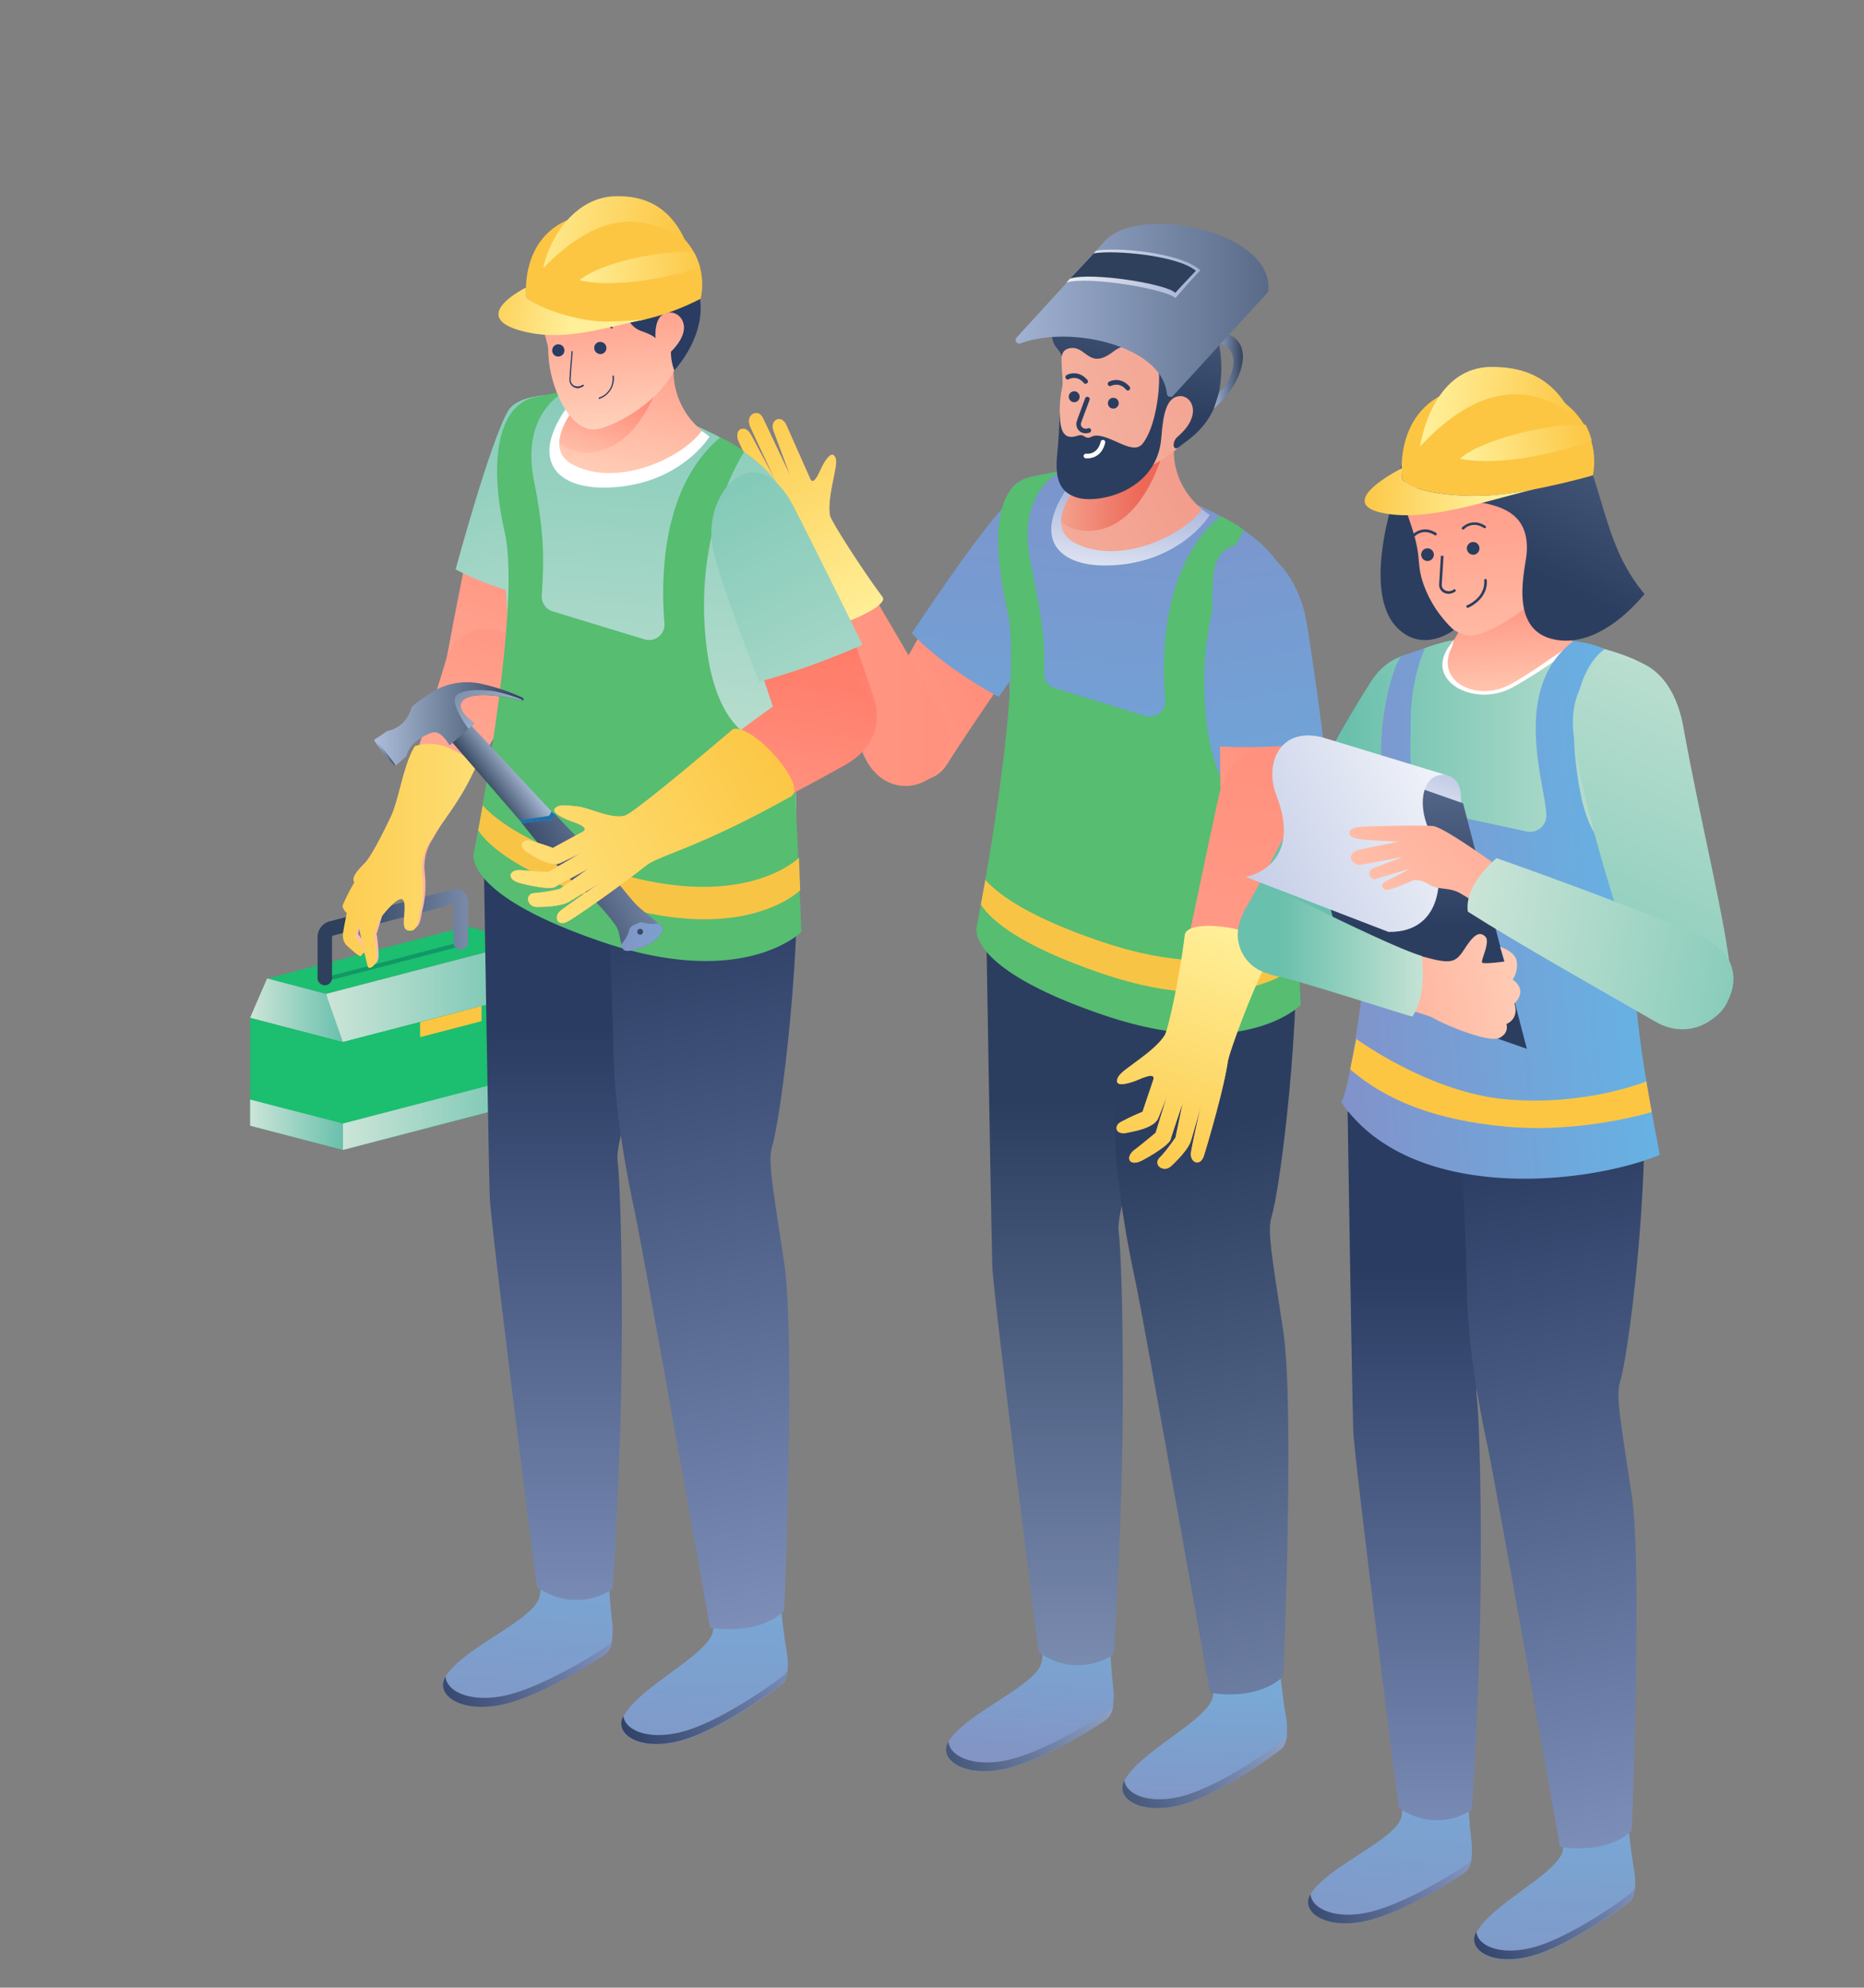 <svg id="Слой_1" data-name="Слой 1" xmlns="http://www.w3.org/2000/svg" xmlns:xlink="http://www.w3.org/1999/xlink" viewBox="0 0 1042 1111"><rect x="0" y="0" width="1042" height="1111" fill="#808080" stroke="none"/><defs><style>.cls-1{fill:url(#Безымянный_градиент_24);}.cls-2{fill:url(#Безымянный_градиент_98);}.cls-3{fill:url(#Безымянный_градиент_98-2);}.cls-4{fill:url(#Безымянный_градиент_24-2);}.cls-5{fill:url(#Безымянный_градиент_98-3);}.cls-6{fill:url(#Безымянный_градиент_98-4);}.cls-7{fill:url(#Безымянный_градиент_16);}.cls-8{fill:url(#Безымянный_градиент_65);}.cls-9{fill:url(#Безымянный_градиент_65-2);}.cls-10{fill:url(#Безымянный_градиент_99);}.cls-11{fill:url(#Безымянный_градиент_136);}.cls-12{fill:url(#Безымянный_градиент_8);}.cls-13{fill:#56bd71;}.cls-14{fill:#f8c446;}.cls-15{fill:url(#Безымянный_градиент_16-2);}.cls-16{fill:url(#Безымянный_градиент_65-3);}.cls-17{fill:url(#Безымянный_градиент_16-3);}.cls-18{fill:url(#Безымянный_градиент_3);}.cls-19{fill:url(#Безымянный_градиент_16-4);}.cls-20{fill:url(#Безымянный_градиент_3-2);}.cls-21{fill:url(#Безымянный_градиент_136-2);}.cls-22{fill:url(#Безымянный_градиент_107);}.cls-23{fill:#2c3e5f;}.cls-24{fill:#fff;}.cls-25{fill:url(#Безымянный_градиент_2);}.cls-26{fill:url(#Безымянный_градиент_10);}.cls-27{fill:url(#Безымянный_градиент_72);}.cls-28{fill:#2e405c;}.cls-29{fill:url(#Безымянный_градиент_86);}.cls-30{fill:#1cbe70;}.cls-31{fill:url(#Безымянный_градиент_17);}.cls-32{fill:url(#Безымянный_градиент_17-2);}.cls-33{fill:url(#Безымянный_градиент_17-3);}.cls-34{fill:url(#Безымянный_градиент_17-4);}.cls-35{fill:#005f55;opacity:0.4;isolation:isolate;}.cls-36{fill:#fcc643;}.cls-37{fill:url(#Безымянный_градиент_10-2);}.cls-38{fill:url(#Безымянный_градиент_16-5);}.cls-39{fill:url(#Безымянный_градиент_17-5);}.cls-40{fill:url(#Безымянный_градиент_16-6);}.cls-41{fill:url(#Безымянный_градиент_3-3);}.cls-42{fill:url(#Безымянный_градиент_24-3);}.cls-43{fill:url(#Безымянный_градиент_6);}.cls-44{fill:url(#Безымянный_градиент_6-2);}.cls-45{fill:url(#Безымянный_градиент_24-4);}.cls-46{fill:url(#Безымянный_градиент_6-3);}.cls-47{fill:url(#Безымянный_градиент_6-4);}.cls-48{fill:url(#Безымянный_градиент_17-6);}.cls-49{fill:url(#Безымянный_градиент_108);}.cls-50{fill:url(#Безымянный_градиент_16-7);}.cls-51{fill:url(#Безымянный_градиент_16-8);}.cls-52{fill:url(#Безымянный_градиент_16-9);}.cls-53{fill:url(#Безымянный_градиент_6-5);}.cls-54{fill:#2a3c62;}.cls-55{fill:url(#Безымянный_градиент_16-10);}.cls-56{fill:url(#Безымянный_градиент_17-7);}.cls-57{fill:url(#Безымянный_градиент_3-4);}.cls-58{fill:url(#Безымянный_градиент_3-5);}.cls-59{fill:url(#Безымянный_градиент_3-6);}.cls-60{fill:url(#Безымянный_градиент_9);}.cls-61{fill:url(#Безымянный_градиент_9-2);}.cls-62{fill:url(#Безымянный_градиент_123);}.cls-63{fill:url(#Безымянный_градиент_24-5);}.cls-64{fill:#236ead;}.cls-65{fill:url(#Безымянный_градиент_123-2);}.cls-66{fill:url(#Безымянный_градиент_9-3);}.cls-67{fill:url(#Безымянный_градиент_123-3);}.cls-68{fill:url(#Безымянный_градиент_123-4);}.cls-69{fill:url(#Безымянный_градиент_16-11);}.cls-70{fill:url(#Безымянный_градиент_3-7);}.cls-71{fill:url(#Безымянный_градиент_24-6);}.cls-72{fill:url(#Безымянный_градиент_6-6);}.cls-73{fill:url(#Безымянный_градиент_6-7);}.cls-74{fill:url(#Безымянный_градиент_24-7);}.cls-75{fill:url(#Безымянный_градиент_6-8);}.cls-76{fill:url(#Безымянный_градиент_6-9);}.cls-77{fill:url(#Безымянный_градиент_123-5);}.cls-78{fill:url(#Безымянный_градиент_18);}.cls-79{fill:url(#Безымянный_градиент_17-8);}.cls-80{fill:url(#Безымянный_градиент_17-9);}.cls-81{fill:url(#Безымянный_градиент_16-12);}.cls-82{fill:url(#Безымянный_градиент_16-13);}.cls-83{fill:url(#Безымянный_градиент_107-2);}.cls-84{fill:url(#Безымянный_градиент_3-8);}.cls-85{fill:url(#Безымянный_градиент_3-9);}.cls-86{fill:url(#Безымянный_градиент_3-10);}.cls-87{fill:url(#Безымянный_градиент_13);}.cls-88{fill:url(#Безымянный_градиент_99-2);}.cls-89{fill:url(#Безымянный_градиент_98-5);}.cls-90{fill:url(#Безымянный_градиент_99-3);}.cls-91{fill:url(#Безымянный_градиент_16-14);}.cls-92{fill:url(#Безымянный_градиент_17-10);}.cls-93{fill:url(#Безымянный_градиент_17-11);}.cls-94{fill:url(#Безымянный_градиент_16-15);}.cls-95{fill:url(#Безымянный_градиент_17-12);}</style><linearGradient id="Безымянный_градиент_24" x1="359.35" y1="291.05" x2="368.66" y2="399.37" gradientTransform="matrix(1, 0, 0, -1, 215, 1270.5)" gradientUnits="userSpaceOnUse"><stop offset="0" stop-color="#8295c5"/><stop offset="1" stop-color="#74b2de"/></linearGradient><linearGradient id="Безымянный_градиент_98" x1="429.93" y1="329.01" x2="286.04" y2="270.59" gradientTransform="matrix(1, 0, 0, -1, 215, 1270.5)" gradientUnits="userSpaceOnUse"><stop offset="0" stop-color="#a3b4da"/><stop offset="1" stop-color="#2c3e5f"/></linearGradient><linearGradient id="Безымянный_градиент_98-2" x1="383.81" y1="171.13" x2="383.81" y2="655.36" xlink:href="#Безымянный_градиент_98"/><linearGradient id="Безымянный_градиент_24-2" x1="457.55" y1="252.65" x2="460.36" y2="361.67" xlink:href="#Безымянный_градиент_24"/><linearGradient id="Безымянный_градиент_98-3" x1="526.35" y1="314.08" x2="385.8" y2="246.96" xlink:href="#Безымянный_градиент_98"/><linearGradient id="Безымянный_градиент_98-4" x1="592.43" y1="67.31" x2="463.66" y2="640.93" xlink:href="#Безымянный_градиент_98"/><linearGradient id="Безымянный_градиент_16" x1="1.49" y1="753.58" x2="504.2" y2="965.67" gradientTransform="matrix(1, 0, 0, -1, 215, 1270.5)" gradientUnits="userSpaceOnUse"><stop offset="0" stop-color="#ffd2bb"/><stop offset="1" stop-color="#ff6b5a"/></linearGradient><linearGradient id="Безымянный_градиент_65" x1="352" y1="1058.81" x2="327.61" y2="710.49" gradientTransform="matrix(1, 0, 0, -1, 215, 1270.5)" gradientUnits="userSpaceOnUse"><stop offset="0" stop-color="#8090c8"/><stop offset="1" stop-color="#66b0e2"/></linearGradient><linearGradient id="Безымянный_градиент_65-2" x1="442.43" y1="1061.61" x2="415.28" y2="673.85" xlink:href="#Безымянный_градиент_65"/><linearGradient id="Безымянный_градиент_99" x1="409.26" y1="924.79" x2="419.36" y2="996.44" gradientTransform="matrix(1, 0, 0, -1, 215, 1270.5)" gradientUnits="userSpaceOnUse"><stop offset="0" stop-color="#fff"/><stop offset="1" stop-color="#a6b4db"/></linearGradient><linearGradient id="Безымянный_градиент_136" x1="186.08" y1="877.82" x2="633.35" y2="1114.53" gradientTransform="matrix(1, 0, 0, -1, 215, 1270.5)" gradientUnits="userSpaceOnUse"><stop offset="0" stop-color="#f8d2be"/><stop offset="1" stop-color="#ef7566"/></linearGradient><linearGradient id="Безымянный_градиент_8" x1="340.76" y1="995.19" x2="422.64" y2="995.19" gradientTransform="matrix(1, 0, 0, -1, 215, 1270.5)" gradientUnits="userSpaceOnUse"><stop offset="0" stop-color="#f8d0b9"/><stop offset="1" stop-color="#ee6858"/></linearGradient><linearGradient id="Безымянный_градиент_16-2" x1="233.87" y1="746.85" x2="634.62" y2="903.68" gradientTransform="matrix(0.97, -0.23, -0.23, -0.97, 434.39, 1357.69)" xlink:href="#Безымянный_градиент_16"/><linearGradient id="Безымянный_градиент_65-3" x1="496.89" y1="1051.9" x2="472.5" y2="703.59" gradientTransform="matrix(0.97, -0.23, -0.23, -0.97, 434.39, 1357.69)" xlink:href="#Безымянный_градиент_65"/><linearGradient id="Безымянный_градиент_16-3" x1="-294.14" y1="573.41" x2="576.09" y2="1325.73" gradientTransform="matrix(0.76, 0.65, 0.65, -0.76, -343.64, 960.31)" xlink:href="#Безымянный_градиент_16"/><linearGradient id="Безымянный_градиент_3" x1="91.92" y1="1055.08" x2="226.88" y2="1000.45" gradientTransform="matrix(0.76, 0.65, 0.65, -0.76, -343.64, 960.31)" gradientUnits="userSpaceOnUse"><stop offset="0" stop-color="#fcc643"/><stop offset="1" stop-color="#ffef98"/></linearGradient><linearGradient id="Безымянный_градиент_16-4" x1="-180.07" y1="252.78" x2="844.29" y2="1055.47" gradientTransform="matrix(0.7, -0.71, -0.71, -0.7, 904.53, 1282.39)" xlink:href="#Безымянный_градиент_16"/><linearGradient id="Безымянный_градиент_3-2" x1="249.06" y1="626.83" x2="390.43" y2="692.17" gradientTransform="matrix(0.7, -0.71, -0.71, -0.7, 904.53, 1282.39)" xlink:href="#Безымянный_градиент_3"/><linearGradient id="Безымянный_градиент_136-2" x1="195.56" y1="971.56" x2="709.55" y2="1170.5" xlink:href="#Безымянный_градиент_136"/><linearGradient id="Безымянный_градиент_107" x1="474.34" y1="1292.68" x2="413.27" y2="1045.82" gradientTransform="matrix(1, 0, 0, -1, 215, 1270.5)" gradientUnits="userSpaceOnUse"><stop offset="0" stop-color="#a7b8de"/><stop offset="1" stop-color="#2c3e5f"/></linearGradient><linearGradient id="Безымянный_градиент_2" x1="463.48" y1="1063.07" x2="479.79" y2="1063.07" gradientTransform="matrix(1, 0, 0, -1, 215, 1270.5)" gradientUnits="userSpaceOnUse"><stop offset="0" stop-color="#9eafd3"/><stop offset="1" stop-color="#34425c"/></linearGradient><linearGradient id="Безымянный_градиент_10" x1="329.68" y1="1097.01" x2="578.7" y2="1097.01" gradientTransform="matrix(1, 0, 0, -1, 215, 1270.5)" gradientUnits="userSpaceOnUse"><stop offset="0" stop-color="#acbdde"/><stop offset="1" stop-color="#2e405c"/></linearGradient><linearGradient id="Безымянный_градиент_72" x1="381.13" y1="1117.43" x2="456.04" y2="1117.43" gradientTransform="matrix(1, 0, 0, -1, 215, 1270.5)" gradientUnits="userSpaceOnUse"><stop offset="0" stop-color="#ecedf2"/><stop offset="1" stop-color="#a1afd3"/></linearGradient><linearGradient id="Безымянный_градиент_86" x1="180.35" y1="709.46" x2="-2930.37" y2="709.46" gradientTransform="matrix(1, 0, 0, -1, 215, 1270.5)" gradientUnits="userSpaceOnUse"><stop offset="0" stop-color="#fff"/><stop offset="1"/></linearGradient><linearGradient id="Безымянный_градиент_17" x1="88.47" y1="649.68" x2="-23.29" y2="649.68" gradientTransform="matrix(1, 0, 0, -1, 215, 1270.5)" gradientUnits="userSpaceOnUse"><stop offset="0" stop-color="#69c0ac"/><stop offset="1" stop-color="#cce5d8"/></linearGradient><linearGradient id="Безымянный_градиент_17-2" x1="-23.29" y1="641.83" x2="-75.17" y2="641.83" xlink:href="#Безымянный_градиент_17"/><linearGradient id="Безымянный_градиент_17-3" x1="88.45" y1="716.12" x2="-32.75" y2="716.12" xlink:href="#Безымянный_градиент_17"/><linearGradient id="Безымянный_градиент_17-4" x1="-23.29" y1="705.89" x2="-75.17" y2="705.89" xlink:href="#Безымянный_градиент_17"/><linearGradient id="Безымянный_градиент_10-2" x1="90.5" y1="746.77" x2="-18.18" y2="746.77" xlink:href="#Безымянный_градиент_10"/><linearGradient id="Безымянный_градиент_16-5" x1="-23.21" y1="678.49" x2="145.51" y2="1157.57" xlink:href="#Безымянный_градиент_16"/><linearGradient id="Безымянный_градиент_17-5" x1="38.34" y1="1153.84" x2="124.12" y2="811.59" xlink:href="#Безымянный_градиент_17"/><linearGradient id="Безымянный_градиент_16-6" x1="-34.83" y1="647.31" x2="133.87" y2="1126.39" xlink:href="#Безымянный_градиент_16"/><linearGradient id="Безымянный_градиент_3-3" x1="-56.5" y1="792.17" x2="133.89" y2="792.17" gradientTransform="matrix(1, 0, 0, -1, 215, 1270.5)" xlink:href="#Безымянный_градиент_3"/><linearGradient id="Безымянный_градиент_24-3" x1="75.81" y1="293.7" x2="90.23" y2="461.34" xlink:href="#Безымянный_градиент_24"/><linearGradient id="Безымянный_градиент_6" x1="165.66" y1="371.89" x2="20.17" y2="312.86" gradientTransform="matrix(1, 0, 0, -1, 215, 1270.5)" gradientUnits="userSpaceOnUse"><stop offset="0" stop-color="#a2b3df"/><stop offset="1" stop-color="#2a3c62"/></linearGradient><linearGradient id="Безымянный_градиент_6-2" x1="103.42" y1="205.94" x2="103.42" y2="695.6" xlink:href="#Безымянный_градиент_6"/><linearGradient id="Безымянный_градиент_24-4" x1="177.57" y1="272.33" x2="181.64" y2="431.23" xlink:href="#Безымянный_градиент_24"/><linearGradient id="Безымянный_градиент_6-3" x1="271.22" y1="361.85" x2="129.12" y2="294.02" xlink:href="#Безымянный_градиент_6"/><linearGradient id="Безымянный_градиент_6-4" x1="294.16" y1="191.02" x2="163.92" y2="771.05" xlink:href="#Безымянный_градиент_6"/><linearGradient id="Безымянный_градиент_17-6" x1="167.21" y1="1171.26" x2="139.76" y2="779.14" xlink:href="#Безымянный_градиент_17"/><linearGradient id="Безымянный_градиент_108" x1="137.97" y1="1030.86" x2="148.18" y2="1103.31" gradientTransform="matrix(1, 0, 0, -1, 215, 1270.5)" gradientUnits="userSpaceOnUse"><stop offset="0" stop-color="#fff"/><stop offset="1" stop-color="#a6b2e0"/></linearGradient><linearGradient id="Безымянный_градиент_16-7" x1="129.98" y1="995.07" x2="167.04" y2="1153.11" xlink:href="#Безымянный_градиент_16"/><linearGradient id="Безымянный_градиент_16-8" x1="111.64" y1="999.31" x2="137.24" y2="1075.91" xlink:href="#Безымянный_градиент_16"/><linearGradient id="Безымянный_градиент_16-9" x1="133.53" y1="1030.56" x2="122.97" y2="1171.56" xlink:href="#Безымянный_градиент_16"/><linearGradient id="Безымянный_градиент_6-5" x1="100.04" y1="1359.43" x2="127.35" y2="1129.7" xlink:href="#Безымянный_градиент_6"/><linearGradient id="Безымянный_градиент_16-10" x1="268.06" y1="565.73" x2="233.43" y2="970.72" xlink:href="#Безымянный_градиент_16"/><linearGradient id="Безымянный_градиент_17-7" x1="146.8" y1="1079.11" x2="304.68" y2="771.37" xlink:href="#Безымянный_градиент_17"/><linearGradient id="Безымянный_градиент_3-4" x1="166.01" y1="1133.52" x2="76.06" y2="1145.41" gradientTransform="matrix(1, 0, 0, -1, 215, 1270.5)" xlink:href="#Безымянный_градиент_3"/><linearGradient id="Безымянный_градиент_3-5" x1="180.81" y1="1124.83" x2="106.1" y2="1116.24" gradientTransform="matrix(1, 0, 0, -1, 215, 1270.5)" xlink:href="#Безымянный_градиент_3"/><linearGradient id="Безымянный_градиент_3-6" x1="44.85" y1="1100.76" x2="104.75" y2="1094.38" gradientTransform="matrix(1, 0, 0, -1, 215, 1270.5)" xlink:href="#Безымянный_градиент_3"/><linearGradient id="Безымянный_градиент_9" x1="73.95" y1="842.79" x2="56.31" y2="829.56" gradientTransform="matrix(1, 0, 0, -1, 215, 1270.5)" gradientUnits="userSpaceOnUse"><stop offset="0" stop-color="#adbeda"/><stop offset="1" stop-color="#30415a"/></linearGradient><linearGradient id="Безымянный_градиент_9-2" x1="209.2" y1="404.73" x2="292.69" y2="404.73" gradientTransform="matrix(1, 0, 0, 1, 0, 0)" xlink:href="#Безымянный_градиент_9"/><linearGradient id="Безымянный_градиент_123" x1="171.77" y1="808.92" x2="89.34" y2="764.06" gradientTransform="matrix(1, 0, 0, -1, 215, 1270.5)" gradientUnits="userSpaceOnUse"><stop offset="0" stop-color="#a8bada"/><stop offset="1" stop-color="#2e3f5c"/></linearGradient><linearGradient id="Безымянный_градиент_24-5" x1="347.24" y1="523.54" x2="402.01" y2="523.54" gradientTransform="matrix(1, 0, 0, 1, 0, 0)" xlink:href="#Безымянный_градиент_24"/><linearGradient id="Безымянный_градиент_123-2" x1="-5.2" y1="850.4" x2="8.21" y2="848.8" xlink:href="#Безымянный_градиент_123"/><linearGradient id="Безымянный_градиент_9-3" x1="68.84" y1="860.87" x2="17.8" y2="937.16" xlink:href="#Безымянный_градиент_9"/><linearGradient id="Безымянный_градиент_123-3" x1="169.26" y1="813.47" x2="86.86" y2="768.61" xlink:href="#Безымянный_градиент_123"/><linearGradient id="Безымянный_градиент_123-4" x1="105.58" y1="750.72" x2="146.64" y2="749.57" xlink:href="#Безымянный_градиент_123"/><linearGradient id="Безымянный_градиент_16-11" x1="132.38" y1="604.31" x2="199.42" y2="969.28" xlink:href="#Безымянный_градиент_16"/><linearGradient id="Безымянный_градиент_3-7" x1="436.32" y1="414.6" x2="211.21" y2="541.05" gradientTransform="matrix(1, 0, 0, 1, 0, 0)" xlink:href="#Безымянный_градиент_3"/><linearGradient id="Безымянный_градиент_24-6" x1="557.91" y1="173.47" x2="571.83" y2="335.34" xlink:href="#Безымянный_градиент_24"/><linearGradient id="Безымянный_градиент_6-6" x1="641.81" y1="247.81" x2="501.32" y2="190.8" xlink:href="#Безымянный_градиент_6"/><linearGradient id="Безымянный_градиент_6-7" x1="584.57" y1="88.72" x2="584.57" y2="561.54" xlink:href="#Безымянный_градиент_6"/><linearGradient id="Безымянный_градиент_24-7" x1="652.9" y1="152.83" x2="656.83" y2="306.26" xlink:href="#Безымянный_градиент_24"/><linearGradient id="Безымянный_градиент_6-8" x1="739.51" y1="237.45" x2="602.3" y2="171.95" xlink:href="#Безымянный_градиент_6"/><linearGradient id="Безымянный_градиент_6-9" x1="765.48" y1="74.31" x2="639.72" y2="634.4" xlink:href="#Безымянный_градиент_6"/><linearGradient id="Безымянный_градиент_123-5" x1="586.65" y1="614.77" x2="626.3" y2="613.65" xlink:href="#Безымянный_градиент_123"/><linearGradient id="Безымянный_градиент_18" x1="588.43" y1="873.56" x2="583.83" y2="801.23" gradientTransform="matrix(1, 0, 0, -1, 215, 1270.5)" gradientUnits="userSpaceOnUse"><stop offset="0" stop-color="#fff"/><stop offset="1" stop-color="#acbbdd"/></linearGradient><linearGradient id="Безымянный_градиент_17-8" x1="538.02" y1="814.98" x2="669.14" y2="814.98" xlink:href="#Безымянный_градиент_17"/><linearGradient id="Безымянный_градиент_17-9" x1="535.35" y1="780.47" x2="718.28" y2="780.47" xlink:href="#Безымянный_градиент_17"/><linearGradient id="Безымянный_градиент_16-12" x1="631.64" y1="871.42" x2="625.25" y2="977.79" xlink:href="#Безымянный_градиент_16"/><linearGradient id="Безымянный_градиент_16-13" x1="623.56" y1="848.62" x2="606.71" y2="1129.37" xlink:href="#Безымянный_градиент_16"/><linearGradient id="Безымянный_градиент_107-2" x1="791.78" y1="1269.17" x2="627.59" y2="958.71" xlink:href="#Безымянный_градиент_107"/><linearGradient id="Безымянный_градиент_3-8" x1="666.85" y1="1036.4" x2="584.4" y2="1044.83" gradientTransform="matrix(1, 0, 0, -1, 215, 1270.5)" xlink:href="#Безымянный_градиент_3"/><linearGradient id="Безымянный_градиент_3-9" x1="674.32" y1="1027.5" x2="602.54" y2="1017.08" gradientTransform="matrix(1, 0, 0, -1, 215, 1270.5)" xlink:href="#Безымянный_градиент_3"/><linearGradient id="Безымянный_градиент_3-10" x1="544.96" y1="997.51" x2="613.89" y2="991.92" gradientTransform="matrix(1, 0, 0, -1, 215, 1270.5)" xlink:href="#Безымянный_градиент_3"/><linearGradient id="Безымянный_градиент_13" x1="526.41" y1="752.49" x2="702.32" y2="767.38" gradientTransform="matrix(1, 0, 0, -1, 215, 1270.5)" gradientUnits="userSpaceOnUse"><stop offset="0" stop-color="#8292ca"/><stop offset="1" stop-color="#66b2e4"/></linearGradient><linearGradient id="Безымянный_градиент_99-2" x1="576.89" y1="792.3" x2="593.76" y2="859.97" xlink:href="#Безымянный_градиент_99"/><linearGradient id="Безымянный_градиент_98-5" x1="573.83" y1="980.64" x2="571.36" y2="753.38" xlink:href="#Безымянный_градиент_98"/><linearGradient id="Безымянный_градиент_99-3" x1="630.57" y1="847.81" x2="404.06" y2="739.19" xlink:href="#Безымянный_градиент_99"/><linearGradient id="Безымянный_градиент_16-14" x1="650.66" y1="744.43" x2="353.41" y2="697.04" xlink:href="#Безымянный_градиент_16"/><linearGradient id="Безымянный_градиент_17-10" x1="500.51" y1="736.4" x2="586.69" y2="736.4" xlink:href="#Безымянный_градиент_17"/><linearGradient id="Безымянный_градиент_17-11" x1="160.59" y1="939.44" x2="199.7" y2="1295.05" gradientTransform="matrix(0.95, 0.32, 0.32, -0.95, 390.4, 1498.07)" xlink:href="#Безымянный_градиент_17"/><linearGradient id="Безымянный_градиент_16-15" x1="380.02" y1="605.52" x2="651.95" y2="924.63" gradientTransform="matrix(1, 0.04, 0.04, -1, 368.31, 1199.59)" xlink:href="#Безымянный_градиент_16"/><linearGradient id="Безымянный_градиент_17-12" x1="651.26" y1="669.66" x2="418.45" y2="700.87" gradientTransform="matrix(1, 0.04, 0.04, -1, 368.31, 1199.59)" xlink:href="#Безымянный_градиент_17"/></defs><title>Rabochie_catalog</title><path class="cls-1" d="M619.19,894.18s1.51,36.63,3,48.05c1,7.38.18,15.64-3.16,18.41S581.29,985.55,559,989.29s-34.5-6.9-28.86-15.75c10-16.47,49.77-31.34,52.14-44.65,2.31-12.86,1.81-34.68,1.81-34.68Z"/><path class="cls-2" d="M530.23,973.41c.4,7.38,11.88,14,30.19,10.94,22.28-3.73,56.74-25.93,60.05-28.66a7.43,7.43,0,0,0,2-3c-.7,3.52-1.65,6.43-3.43,7.89-3.33,2.73-37.77,24.92-60,28.65s-34.5-6.9-28.85-15.76Z"/><path class="cls-3" d="M644.23,527.49s4.69,21.45-.48,65.5c-6.14,52.19-20,84.13-18.4,95.43,1.61,11.48,3.71,82.64,1.1,156.57-2.11,59.69-4,79.8-4,79.8a36.15,36.15,0,0,1-40.81-.66l-1-.66S555.36,725.54,554.75,708s-3.3-182.52-3.3-182.52Z"/><path class="cls-4" d="M713.08,910.93s3.51,36.49,5.66,47.84c1.39,7.3,1,15.6-2.17,18.49s-36.33,27.07-58.41,32.1-34.79-4.84-29.65-14.06c9.09-17,48-34.18,49.61-47.6,1.59-13-.09-34.73-.09-34.73Z"/><path class="cls-5" d="M628.59,995.19c.8,7.34,12.59,13.28,30.74,9.16,22.07-5,55.2-29.19,58.4-32.1a7.62,7.62,0,0,0,1.88-3.1c-.51,3.54-1.32,6.53-3,8.07-3.18,2.9-36.32,27.12-58.4,32.1s-34.8-4.84-29.67-14.05Z"/><path class="cls-6" d="M724.05,505.26l-104.68,30.2s3,54.73,3.72,93.5c.71,33.33,7.53,68.15,11.83,88.25s41.53,229,41.53,229c29.15,4.35,41-9.35,41-9.35s6.26-150,0-192.11-9.21-56.37-6.61-64.8C715.59,664.92,727.85,570,724.05,505.26Z"/><path class="cls-7" d="M566.08,372.66s-24.28,34.91-37,55.06c-12.19,19.42-58.9,7-40.09-27.39,18.4-33.71,32.72-58.39,32.72-58.39Z"/><path class="cls-8" d="M509.7,354s39.92-60.67,54.74-74c12.83-11.54,61.85,6.4,35.76,47.06-23.3,36.3-41.87,62.45-41.87,62.45S529.36,374.66,509.7,354Z"/><path class="cls-9" d="M724,560.41s1.27-68.58-1.29-102.75c-3.07-40.68-2.66-65.38-3.15-127.1-.35-44.77-124.57-80.46-151.59-60.12C543.7,288.67,585.6,446.21,553.6,518c-7.14,16,25.29,37.28,63.52,45.8C698.84,582,724,560.41,724,560.41Z"/><path class="cls-10" d="M607.59,259.34c21.48,2.62,47.16,12.32,68.68,28.54-5.21,8.11-21.14,24.49-49,27.65C588.65,319.94,571.29,298.07,607.59,259.34Z"/><path class="cls-11" d="M672,284.6S653.24,271,656.6,246.37l-33.67-11.48s-4,17.78-10.15,24-32.52,34.1-11.63,44.75C625.85,316.19,661.29,299.66,672,284.6Z"/><path class="cls-12" d="M593.17,291.68c0-8.54,7.15-18.69,13-25.69l43.59-12.14s-11.1,42-40.68,42.89A23.36,23.36,0,0,1,593.17,291.68Z"/><path class="cls-13" d="M695.38,296.42s-29,43.15-20.72,108.47,48,52.77,48,52.77l4.43,104.12s-31.68,32.29-110.29,5.55S546,517.77,546,517.77s26.73-134.53,17.08-176.71-5.93-70.85,13.65-74.58l17.08-3.5S568,274.05,575.93,313.24c6.43,31.8,8.55,46,7.61,62.79a8.53,8.53,0,0,0,6,8.62l50.79,15.5a8.56,8.56,0,0,0,11-8.92c-2-23.84-1.93-75.21,30.93-102.76C682.3,288.45,692.12,293.16,695.38,296.42Z"/><path class="cls-14" d="M725.67,520.68S694,553,615.39,526.23c-38.83-13.2-56.54-25.43-64.58-34.45l-2.49,13.88c6,9.17,22.69,23.19,67.73,38.52,78.62,26.73,110.3-5.55,110.3-5.55Z"/><path class="cls-15" d="M735.52,395.69s.94,26.26,1.18,50.06c.33,32.65-54.18,36.24-54.49-3-.25-40.22-.6-46.24-.6-46.24Z"/><path class="cls-16" d="M679.13,417.06s-2.79-73.34-.86-95.34c2.78-31.09,45.17-19.51,52.51,28.17,6.63,42.62,9.14,65.36,9.14,65.36S707.53,418.84,679.13,417.06Z"/><path class="cls-17" d="M407.92,256.27c2.48,5.66,15.09,31.55,23.08,43.46,5.7,8.37,19.36,50.86,51.89,122.53,16.07,35.38,63.27,10.31,42.6-25.75C497.59,348.17,465.23,295,464,288.2s1.16-16.63,2.19-22c.9-5,2.18-9.41.07-11.6s-5.77,4-7.5,7.89-4.22,8.74-5.84,5.08c0,0-10.47-23.53-13.31-29.95s-9.41-2.86-7.17,3.2,9.3,25,9.3,25-12.61-26.56-15.25-32.2-10-1.86-7.14,4.73,14.31,30.54,14.31,30.54-9.56-18-14-26.18c-3.4-5.94-9.9-2.74-6.54,4.4,4,9,12.56,26.39,12.56,26.39s-8.11-14.41-11.92-20.58C411.15,248.84,405.41,250.45,407.92,256.27Z"/><path class="cls-18" d="M493.38,333.72c-10.71-14.16-28.87-42.6-29.41-45.52-1.26-6.85,1.17-16.64,2.19-22,.9-5,2.18-9.41.07-11.6s-5.77,4-7.5,7.89-4.22,8.74-5.84,5.08c0,0-10.47-23.53-13.31-29.95s-9.41-2.86-7.17,3.2,9.3,25,9.3,25-12.61-26.56-15.25-32.2-10-1.86-7.14,4.73,14.31,30.54,14.31,30.54-9.56-18-14-26.18c-3.4-5.94-9.9-2.74-6.54,4.4,4,9,12.56,26.39,12.56,26.39s-8.11-14.41-11.92-20.58c-2.58-4.12-8.28-2.48-5.77,3.34S423,287.82,431,299.73c2.73,4,11.69,30.07,17.12,50.39C450.43,358.79,498.21,340.13,493.38,333.72Z"/><path class="cls-19" d="M673,646c2.07-6.5,11-36.8,13.32-52.25,1.64-11.18,21.93-55.64,48.48-137.93,13-40.67-43.67-55.24-53.54-10.63-13.11,59.91-26,126.94-30.18,133.52s-13.23,12.58-18,16.29c-4.53,3.34-8.64,6-8.6,9.38.1,3.17,7.67.9,11.73-.83s9.89-4,8.49.14l-6,17.78a124.84,124.84,0,0,0-12.4,5.82c-3.49,2-3,7.33,4,5.84,3.54-.82,14.95-2.51,17.27-8.3,2.57-6.38,4.66-11.82,4.66-11.82l-6.18,20.16s-8.84,7.37-11.77,9.5c-5.5,4.17-3,9.69,4.07,6,2.62-1.27,15.09-8.35,16.07-11.84s6.76-20.27,6.76-20.27l-4,19.19s-5.05,7.55-8.89,11.3c-3.91,4,2.17,8.73,6.46,4.69,3-2.78,9.66-9.44,11.07-14.26,1.32-4.3,5.45-19,5.45-19s-4.13,17.72-5.46,25.68C665,649.66,670.9,652.52,673,646Z"/><path class="cls-20" d="M662.28,522.71c-2.79,23.11-9.35,53.13-11.24,56-4.18,6.57-13.23,12.58-18,16.29-4.53,3.34-8.64,6-8.6,9.38.1,3.17,7.67.9,11.73-.83s9.89-4,8.49.14l-6,17.78a124.84,124.84,0,0,0-12.4,5.82c-3.49,2-3,7.33,4,5.84,3.54-.82,14.95-2.51,17.27-8.3,2.57-6.38,4.66-11.82,4.66-11.82l-6.18,20.16s-8.84,7.37-11.77,9.5c-5.5,4.17-3,9.69,4.07,6,2.62-1.27,15.09-8.35,16.07-11.84s6.76-20.27,6.76-20.27l-4,19.19s-5.05,7.55-8.89,11.3c-3.91,4,2.17,8.73,6.46,4.69,3-2.78,9.66-9.44,11.07-14.26,1.32-4.3,5.45-19,5.45-19s-4.13,17.72-5.46,25.68c-.81,5.46,5.13,8.32,7.2,1.83s11-36.79,13.31-52.24c.81-5.46,14.51-43.1,25.78-63.61C707.44,519.16,663.54,512.23,662.28,522.71Z"/><path class="cls-21" d="M669.71,234.39c2.86-8.4,10.46-40.86-8.39-58.18s-54.16-11.52-62.86,3.18-3.26,31.34-4.72,37.36-1.87,16.64-.67,24.53c2.18,13.4,7,24.33,15.91,27.17C618.57,271.34,661.29,259.73,669.71,234.39Z"/><path class="cls-22" d="M663.75,171.78s-18.92-24.8-45.91-17.27c-20.8,5.81-30.16,13.61-30.16,28.24,0,12.59,4.46,10.88,5.89,16.75,0,0-.12-5.05,6.11-5,7.74,0,9.68,12.1,22.71,2s25.28,5.32,25.56,13.67-1.88,28.43-9.17,37.77c-4.91,6.27-14.95-2.67-23.77-4.28-4.68-.86-4.92,1.25-7,1s-2.46-2.17-5.45-1.17C594.87,246,592.05,242,592.4,227.1c0,0,0,12.89-1.3,25.45s-.45,22.53,11.63,25.75,44.35-4,46.49-33.89c1-13.35,3-22.47,10.19-23,6.78-.53,13.18,10.52-1.09,22.67-3.58,3.06-2.71,9,1.25,5.43s19.21-11.26,22.38-33.33C683.33,206.24,685.51,179.78,663.75,171.78Z"/><path class="cls-23" d="M606.88,242.19a5.14,5.14,0,0,1-2-.37,5.33,5.33,0,0,1-1.75-1.17,5.18,5.18,0,0,1-1.31-4.84c.63-2,4.68-12.81,4.84-13.28a1.33,1.33,0,0,1,.69-.65,1.34,1.34,0,0,1,1.67.64,1.23,1.23,0,0,1,.08.94c0,.11-4.2,11.17-4.84,13.13a2.57,2.57,0,0,0,.06,1.23,2.67,2.67,0,0,0,.64,1,3.06,3.06,0,0,0,1.55.76,3.17,3.17,0,0,0,1.72-.19,1,1,0,0,1,.52-.08,1.28,1.28,0,0,1,.51.13,1.23,1.23,0,0,1,.42.33,1.26,1.26,0,0,1,.25.47,1.23,1.23,0,0,1,0,.54,1.43,1.43,0,0,1-.18.5,1.34,1.34,0,0,1-.37.38,1.28,1.28,0,0,1-.48.21A7,7,0,0,1,606.88,242.19Z"/><path class="cls-23" d="M621.58,228.26a3,3,0,0,0,1.77-.07,3,3,0,0,0,1.42-1,3,3,0,0,0,.61-1.66,3,3,0,0,0-.43-1.71,2.9,2.9,0,0,0-1.3-1.2,3.2,3.2,0,0,0-1.22-.28,3.05,3.05,0,0,0-2.26.93,3.26,3.26,0,0,0-.66,1.06,3.11,3.11,0,0,0,.16,2.44,3,3,0,0,0,.8,1A3.15,3.15,0,0,0,621.58,228.26Z"/><path class="cls-23" d="M599.78,224.73a3,3,0,0,0,1.76-.09,3,3,0,0,0,1.41-1.06,3.11,3.11,0,0,0,.58-1.66,3,3,0,0,0-.43-1.71,3.15,3.15,0,0,0-.93-1,2.93,2.93,0,0,0-1.24-.47,3.06,3.06,0,0,0-2.48.77,3,3,0,0,0-.89,3,3.1,3.1,0,0,0,.81,1.4A3,3,0,0,0,599.78,224.73Z"/><path class="cls-23" d="M630.54,218.3a1.3,1.3,0,0,1-.55-.12,1.34,1.34,0,0,1-.44-.34c-3.87-4.54-8.19-2.23-8.37-2.17a1.34,1.34,0,0,1-1,.11,1.36,1.36,0,0,1-.78-.61,1.34,1.34,0,0,1-.15-.48,1.17,1.17,0,0,1,0-.49,1.35,1.35,0,0,1,.22-.45,1.18,1.18,0,0,1,.38-.32c2.17-1.24,7.39-2.26,11.62,2.7a1.35,1.35,0,0,1,.24.46,1.25,1.25,0,0,1,.05.51,1.34,1.34,0,0,1-.44.88A1.24,1.24,0,0,1,630.54,218.3Z"/><path class="cls-23" d="M606.89,214.56a1.42,1.42,0,0,1-.54-.12,1.34,1.34,0,0,1-.44-.34c-3.87-4.59-8.19-2.25-8.37-2.18a1.3,1.3,0,0,1-.48.16,1.06,1.06,0,0,1-.95-.24,1.46,1.46,0,0,1-.33-.37,1.34,1.34,0,0,1-.15-.48,1.11,1.11,0,0,1,.22-1,1.35,1.35,0,0,1,.38-.33c2.18-1.24,7.39-2.26,11.62,2.7a1.37,1.37,0,0,1,.3.66,1.26,1.26,0,0,1-.11.72,1.39,1.39,0,0,1-.47.55,1.32,1.32,0,0,1-.7.2Z"/><path class="cls-24" d="M607.84,256.2a6.58,6.58,0,0,1-1.09-.06,1.29,1.29,0,0,1-.77-.54,1.28,1.28,0,0,1,.28-1.73,1.28,1.28,0,0,1,.9-.27c.26,0,6.29.9,8.14-6.73a1.27,1.27,0,0,1,.58-.8,1.16,1.16,0,0,1,.47-.17,1.4,1.4,0,0,1,.5,0,1.32,1.32,0,0,1,.45.21,1.27,1.27,0,0,1,.35.38,1.12,1.12,0,0,1,.17.46,1.46,1.46,0,0,1,0,.51C615.92,255.3,610.22,256.2,607.84,256.2Z"/><path class="cls-25" d="M678.6,228.33c15.9-13.15,23.25-36.34,7.25-41.79l-7.37,4.7c16.63,2.18,12,19.13,2.91,28.56Z"/><path class="cls-26" d="M708.41,163.73a2.21,2.21,0,0,0,.57-1.25C712.3,129,635,113,616.72,135.72l-48.41,52.92a2,2,0,0,0-.18,2.53,2,2,0,0,0,2.42.74c28.43-10.44,79,1.67,81.73,28a2,2,0,0,0,.4,1.11,2.1,2.1,0,0,0,.94.7,2.07,2.07,0,0,0,1.18.07,2,2,0,0,0,1-.59Z"/><path class="cls-27" d="M596.13,157.94s12.25-13.07,16.56-17.77c11.1-2.13,47.11.79,58.35,10.9-7.22,7.59-10.73,11.92-14,15.55C652.76,161.77,608.27,154.08,596.13,157.94Z"/><path class="cls-28" d="M598.16,155.73s8.88-9.39,13.19-14.09c11.09-2.13,47.34,1.18,57.14,9.74-7.22,7.59-8.19,8.71-11.5,12.33C652.79,158.85,610.29,151.86,598.16,155.73Z"/><path class="cls-29" d="M251.58,539.76l51.89,13.51L191.71,582.32l-51.88-13.51Z"/><path class="cls-30" d="M303.47,553.27v60.37l-111.76,29.1V582.32Z"/><path class="cls-30" d="M191.71,582.32v60.37l-51.88-13.53V568.88Z"/><path class="cls-31" d="M303.47,598.88v14.76L191.71,642.76V628Z"/><path class="cls-32" d="M191.71,628v14.74l-51.88-13.51V614.61Z"/><path class="cls-30" d="M261.08,517.76l32.92,8.6L182.25,555.55,149.35,547Z"/><path class="cls-33" d="M294,526.43l9.47,26.84L191.68,582.32l-9.43-26.77Z"/><path class="cls-34" d="M182.25,555.55l9.46,26.77-51.88-13.51,9.48-21.91Z"/><path class="cls-35" d="M180.23,546.67l74.16-19.34a10.86,10.86,0,0,1,4.61,0c.62.16.93.39.93.6s-.31.43-.93.6l-74.19,19.32a10.25,10.25,0,0,1-4.61,0c-.63-.14-.95-.37-.95-.58S179.6,546.84,180.23,546.67Z"/><path class="cls-36" d="M269.17,570.79l-34.33,8.93v-8.4l34.33-9Z"/><path class="cls-37" d="M180,550.39a4.55,4.55,0,0,1-1.32-.88,4,4,0,0,1-1.17-2.88V524.12a9.23,9.23,0,0,1,6.22-9L253.38,497a5.94,5.94,0,0,1,2.84-.12,6.13,6.13,0,0,1,2.6,1.2,7.45,7.45,0,0,1,2.14,2.77,7.79,7.79,0,0,1,.67,3.43V526.8a4.08,4.08,0,0,1-1.18,2.86,4.06,4.06,0,0,1-1.31.89,4.17,4.17,0,0,1-1.56.31,4.12,4.12,0,0,1-1.55-.31,4.06,4.06,0,0,1-1.31-.89,4,4,0,0,1-.89-1.31,4.14,4.14,0,0,1-.29-1.55V505.35L186,523a1.78,1.78,0,0,0-.39,1.17v22.51a4.12,4.12,0,0,1-4.06,4.06A4.28,4.28,0,0,1,180,550.39Z"/><path class="cls-38" d="M314.66,318.39S302.35,359.6,296.54,383c-5.6,22.51-54.37,25.37-47.15-13.67,7.07-38.16,13-66.41,13-66.41Z"/><path class="cls-39" d="M254.69,318.28s19.18-70.93,29.23-88.44c8.72-15.12,61.47-13.35,49.2,34C322.2,306,312.61,337,312.61,337S280,331.88,254.69,318.28Z"/><path class="cls-40" d="M220.06,454.62c-3.44,7.34-11.21,23.06-15.19,26.89s-7.15,7.68-5.35,10.19A121.24,121.24,0,0,0,193,504.55c-.33,1.93,2.31,4.38,2.31,4.38s-1.73,8.58-2.08,11.14a8.35,8.35,0,0,0,.15,3.48,8.47,8.47,0,0,0,1.53,3.13c1.27,1.16,6.92,6.37,8,6.28s2.17-2.89.9-5.45a33.22,33.22,0,0,0-3.71-5.46l1.63-6.71s4.85,22.71,5.44,23.77,4.18.14,4.46-4.5A78.83,78.83,0,0,0,210.51,522l3.16-10.08s6.67-8.63,10.75-10.47,3.11,5.33,2.9,9.22-.83,7.68,2.68,8.1c4.61.57,4.9-4.22,6.11-9.9a59,59,0,0,0,1.31-21.26A28.09,28.09,0,0,1,242,468.78c10.31-17.78,34.42-57,49.73-81.79a23.31,23.31,0,0,0-37.37-27.6,23.59,23.59,0,0,0-4.78,8.6C241.32,395.57,228.2,437.14,220.06,454.62Z"/><path class="cls-41" d="M232,417c-6.27,9.4-9,29.71-13.37,39.1-3.44,7.34-11.21,23.06-15.19,26.89s-7.15,7.68-5.35,10.19A119.31,119.31,0,0,0,191.55,506c-.34,1.93,2.3,4.38,2.3,4.38s-1.73,8.57-2.08,11.13a8.53,8.53,0,0,0,1.68,6.62c1.27,1.16,6.92,6.37,8,6.27s2.17-2.88.9-5.44a33.22,33.22,0,0,0-3.71-5.46l1.64-6.71s4.84,22.71,5.43,23.77,4.18.14,4.46-4.5a79,79,0,0,0-1.07-12.66l3.16-10.07s6.67-8.63,10.75-10.47,3.11,5.33,2.9,9.22-.83,7.68,2.68,8.1c4.61.57,4.91-4.22,6.11-9.9A59,59,0,0,0,236,489a28.09,28.09,0,0,1,4.61-18.79c6.44-11.1,17.54-22.95,25.9-42.81C256.05,420.08,245.59,412.76,232,417Z"/><path class="cls-42" d="M339,857.07s1.52,37,3.09,48.61c1,7.45.16,15.8-3.21,18.45s-38.15,25.18-60.7,29-34.89-6.92-29.19-15.93c10.12-16.63,50.3-31.73,52.73-45.18,2.3-13,1.82-35.05,1.82-35.05Z"/><path class="cls-43" d="M249.11,937.18c.41,7.47,12,14.15,30.51,11.07,22.57-3.79,57.35-26.22,60.72-29a7.79,7.79,0,0,0,2.07-3,14,14,0,0,1-3.48,8c-3.36,2.76-38.15,25.2-60.72,29s-34.89-6.93-29.17-16Z"/><path class="cls-44" d="M364.38,486.35s4.61,21.7-.51,66.25c-6.21,52.78-20.24,85.07-18.62,96.59s3.76,83.55,1.15,158.37c-2.14,60.35-4.08,80.71-4.08,80.71a36.59,36.59,0,0,1-41.27-.67l-1-.67s-25.62-200.26-26.27-218.16-3.27-184.59-3.27-184.59Z"/><path class="cls-45" d="M433.94,874s3.53,36.9,5.72,48.43c1.41,7.38,1,15.75-2.19,18.7s-36.71,27.37-59,32.47-35.21-4.89-30-14.2c9.22-17.19,48.41-34.6,50.17-48.15,1.59-13.13,0-35.12,0-35.12Z"/><path class="cls-46" d="M348.5,959.2c.83,7.43,12.77,13.42,31.1,9.22,22.32-5.07,55.84-29.49,59-32.46a7.55,7.55,0,0,0,1.83-3.14,13.93,13.93,0,0,1-3,8.16c-3.23,3-36.75,27.37-59,32.47s-35.21-4.89-30-14.23C348.48,959.25,348.5,959.22,348.5,959.2Z"/><path class="cls-47" d="M445.07,463.8,339.23,494.31s3,55.34,3.76,94.54c.74,33.69,7.61,68.9,12,89.24s41.91,231.67,41.91,231.67c29.49,4.46,41.5-9.47,41.5-9.47s6.32-151.69,0-194.25-9.38-57-6.71-65.51C436.48,625.28,448.88,529.29,445.07,463.8Z"/><path class="cls-48" d="M444.91,519.56s1.34-69.36-1.28-103.93c-3.16-41.14-2.71-66.2-3.16-128.46-.35-45.27-126-81.31-153.27-60.79-24.54,18.45,17.87,177.74-14.48,250.29C265.5,492.81,298.26,514.37,337,523,419.53,541.39,444.91,519.56,444.91,519.56Z"/><path class="cls-49" d="M327.29,215.11A150.46,150.46,0,0,1,396.66,244c-5.28,8.21-21.37,24.79-49.59,28C308.11,276.42,290.61,254.22,327.29,215.11Z"/><path class="cls-50" d="M392.39,240.66A42.61,42.61,0,0,1,376.88,202l-34.17-11.52s-4,18-10.26,24.25-32.94,34.59-11.75,45.25C345.76,272.6,381.61,255.88,392.39,240.66Z"/><path class="cls-51" d="M312.72,247.81c0-8.65,7.22-18.91,13.16-26l44-12.29s-11.26,42.55-41.13,43.38A23.71,23.71,0,0,1,312.72,247.81Z"/><path class="cls-13" d="M416,252.58s-29.35,43.63-20.93,109.65,48.41,53.31,48.41,53.31L448,520.85s-32,32.63-111.49,5.6-71.59-50-71.59-50,27-136,17.27-178.7-2.56-72,17.17-75.82l17.32-3.51s-26.14,11.19-18.1,50.73C305,301.28,303.8,316,302.85,333a8.67,8.67,0,0,0,1.54,5.41,8.57,8.57,0,0,0,4.55,3.31l51.37,15.66a8.74,8.74,0,0,0,7.95-1.55,8.72,8.72,0,0,0,3.18-7.45c-2-24.09-2-76.09,31.26-103.92C402.87,244.53,412.8,249.31,416,252.58Z"/><path class="cls-14" d="M446.64,479.39s-32,32.63-111.51,5.6c-39.2-13.35-57.17-25.73-65.29-34.84l-2.52,14c6.11,9.22,23.06,23.47,68.5,39,79.47,27,111.49-5.6,111.49-5.6Z"/><path class="cls-52" d="M380,196.38c10.49-12.38,5.47-21.39-1.63-24.55-1.53-12.27-5-19.81-17.89-27.37-20.75-12.2-52.26.39-57.24,15.77s3.33,29.49,3.2,35.39a69,69,0,0,0,4.42,22.69c4.62,11.86,11.35,21,20.18,21.75C340.47,240.84,377.41,221.5,380,196.38Z"/><path class="cls-53" d="M349.82,164.54c-2.86,6.53.55,17.62,8.45,20.41s8.24,4.26,8.24,4.26-1.78-15.77,9.22-14.45c4.77.55,12.47,8.73-.67,21.83a29.08,29.08,0,0,0,1.87,10.4s16.25-16.92,14.62-37.72-15.13-21.93-15.13-21.93-3.85-20.75-29.63-22.42S306.58,133.5,302,145.33a44.92,44.92,0,0,0,.16,31.57s-2.66-17.16,9.8-13S339.3,171.87,349.82,164.54Z"/><path class="cls-54" d="M323,217a4.74,4.74,0,0,1-2.3-.65,4.68,4.68,0,0,1-2.38-4c0-2.31,1.15-15.2,1.15-15.75a.31.31,0,0,1,0-.19.43.43,0,0,1,0-.16h.35a.34.34,0,0,1,.18,0,.33.33,0,0,1,.14.12.35.35,0,0,1,0,.17.39.39,0,0,1,0,.18c0,.14-1.13,13.39-1.13,15.72a3.61,3.61,0,0,0,.55,1.78,3.79,3.79,0,0,0,1.32,1.29,4.56,4.56,0,0,0,4.79-.44.39.39,0,0,1,.18,0,.33.33,0,0,1,.17,0,.48.48,0,0,1,.18.07.58.58,0,0,1,.13.14.43.43,0,0,1,0,.16v.37h-.15A6.47,6.47,0,0,1,323,217Z"/><path class="cls-54" d="M335.34,197.93a3.44,3.44,0,0,0,3.29-1.87,3.45,3.45,0,0,0,.34-1.95,3.39,3.39,0,0,0-.8-1.81,3.48,3.48,0,0,0-1.66-1.06,3.7,3.7,0,0,0-2,0,3.41,3.41,0,0,0-1.61,1.13,3.37,3.37,0,0,0-.72,1.85,3.43,3.43,0,0,0,.17,1.31,3.39,3.39,0,0,0,.64,1.18,3.8,3.8,0,0,0,1.06.8A3.53,3.53,0,0,0,335.34,197.93Z"/><path class="cls-54" d="M311.86,199.27a3.31,3.31,0,0,0,1.92-.44,3.41,3.41,0,0,0,1.36-1.43,3.54,3.54,0,0,0,.32-2,3.51,3.51,0,0,0-.78-1.81,3.44,3.44,0,0,0-1.68-1,3.39,3.39,0,0,0-2,.05,3.38,3.38,0,0,0-2.32,3,3.69,3.69,0,0,0,.16,1.32,3.17,3.17,0,0,0,.67,1.15,3.31,3.31,0,0,0,1,.83A3.5,3.5,0,0,0,311.86,199.27Z"/><path class="cls-54" d="M330.43,184.09a.51.51,0,0,1-.33-.13.57.57,0,0,1-.11-.16.62.62,0,0,1,0-.19.51.51,0,0,1,.13-.35,9.55,9.55,0,0,1,12.15-.55.57.57,0,0,1,.14.13.51.51,0,0,1,.07.17.48.48,0,0,1,0,.37.53.53,0,0,1-.12.14.67.67,0,0,1-.18.07.53.53,0,0,1-.35,0,8.57,8.57,0,0,0-10.94.41h-.16Z"/><path class="cls-54" d="M304.86,185.71a.5.5,0,0,1-.21,0,.27.27,0,0,1-.31-.21.4.4,0,0,1,0-.19.46.46,0,0,1,.13-.32,9.58,9.58,0,0,1,12.15-.55.35.35,0,0,1,.14.13.29.29,0,0,1,0,.09.31.31,0,0,1,0,.08.28.28,0,0,1,0,.18.24.24,0,0,1,0,.08.19.19,0,0,1,0,.08.47.47,0,0,1-.3.23.48.48,0,0,1-.37,0,8.52,8.52,0,0,0-10.92.42H305A.41.41,0,0,1,304.86,185.71Z"/><path class="cls-54" d="M335.13,223a.45.45,0,0,1-.28,0,.48.48,0,0,1-.18-.26.28.28,0,0,1,0-.18.28.28,0,0,1,0-.18v-.14h.18a11,11,0,0,0,7.52-11.83.61.61,0,0,1,.11-.35.54.54,0,0,1,.32-.16h.35a.22.22,0,0,1,0,.16.21.21,0,0,1,0,.19A12.12,12.12,0,0,1,334.94,223Z"/><path class="cls-55" d="M471.86,342.88s9.23,24.95,16.86,47.75c10.54,31.27-40.76,51.84-53.33,14.23-12.86-38.6-15.07-44.27-15.07-44.27Z"/><path class="cls-56" d="M424.33,381.11s-20.61-52-25.66-73.79c-7.1-30.74,23.56-66.64,45.57-23.06,19.68,38.9,37.91,76.1,37.91,76.1A414.38,414.38,0,0,1,424.33,381.11Z"/><path class="cls-36" d="M294.21,166.52s-5.08-40.23,34.58-46.85c45-7.5,68.68,20.38,62.92,47.27,0,0-22.34,12.24-44.64,13.6C333.59,181.37,302.3,174.82,294.21,166.52Z"/><path class="cls-57" d="M303.66,149.85c3.87-18.26,18.45-39.59,40.16-40.15,10.37-.25,28.2,1.25,38.87,24C358.11,119.11,335,118,303.66,149.85Z"/><path class="cls-58" d="M387.88,140.93c-20.11-1.32-53.79,6.71-63.84,15.72,18.92,4.41,48.42-1,67.27-7.21A38.3,38.3,0,0,0,387.88,140.93Z"/><path class="cls-59" d="M341.05,179.64c-13.53.83-37-5.65-46.84-13.12a48.45,48.45,0,0,1-.14-5.78s-34.29,16.71-.64,24.69c22.65,5.33,43.17-2,68-7.1A189.59,189.59,0,0,1,341.05,179.64Z"/><path class="cls-60" d="M252.55,414.62l10.6-9.41,45.15,48.42L307.05,456l-16.67,2.33Z"/><path class="cls-61" d="M209.2,413.51s5.33-3.44,7.2-4.87a17.66,17.66,0,0,0,8.39-4.22,18,18,0,0,0,5.28-9.22,90.94,90.94,0,0,1,14.13-9.89,37.9,37.9,0,0,1,27-2.59,108.24,108.24,0,0,1,20.75,7.2c1.24.69,1.12,2.31-1.6,1.41s-24.51-5.65-31-.33c-5.74,4.61,3.26,11.53,5.42,13a.37.37,0,0,1,.13.15.45.45,0,0,1,0,.37.37.37,0,0,1-.13.15l-13,11.6a.33.33,0,0,1-.15.11.41.41,0,0,1-.19,0,.39.39,0,0,1-.18,0,.48.48,0,0,1-.15-.11c-.92-1.52-4.12-6.41-7.4-6.92-3.87-.53-11.52,4.87-13.56,7.54a12.8,12.8,0,0,0-2.9,5.7c-1.09,1.13-6.22,5.48-6.22,5.48Z"/><path class="cls-62" d="M291.72,460.11l16.58-1.87,2.09-3S334,480,338.26,484.81s14.32,18,17.78,21.21,12,9.94,14.09,11.83-2.71,7.61-7.61,10.12-11.39,4.41-13.61,3-2.07-9.94-4.47-13.28a107.5,107.5,0,0,0-20.38-21.63C314.54,489.17,291.72,460.11,291.72,460.11Z"/><path class="cls-63" d="M367.73,515.89a23.56,23.56,0,0,1,2.3,2c2.1,1.87-2.7,7.61-7.6,10.12s-11.39,4.41-13.61,3.05a5.59,5.59,0,0,1-1.58-3.25,18.48,18.48,0,0,0,4.6-8.17,3.55,3.55,0,0,1,.71-1.36,3.47,3.47,0,0,1,1.21-.94l3.43-1.55a3.63,3.63,0,0,1,2.3-.16C365.84,517.34,367.73,515.89,367.73,515.89Z"/><path class="cls-64" d="M290.38,458.31l1.34,1.87,15.81-1.8a1.55,1.55,0,0,0,.67-.21,1.74,1.74,0,0,0,.53-.48l1.66-2.31-2.09-1.68-.86,1.59a2,2,0,0,1-.52.59,1.73,1.73,0,0,1-.73.29"/><path class="cls-65" d="M221,428c.29-.24-2.13-3.66-5.4-7.65s-6.15-7-6.43-6.8,2.13,3.66,5.4,7.65S220.74,428.19,221,428Z"/><path class="cls-66" d="M264.79,403.92c-2.17-1.53-11.16-8.35-5.42-13,6.5-5.33,28.31-.46,31,.32a3.44,3.44,0,0,0,1.8.18,2.5,2.5,0,0,0-.92-.59,88.38,88.38,0,0,0-14.95-4.48c-4.61-.69-17.82-1.7-21.37,2.58-3.2,3.85,5.12,16.15,6.92,18.45l3.09-2.74a.44.44,0,0,0,.09-.18.37.37,0,0,0,0-.21.44.44,0,0,0-.25-.3Z"/><path class="cls-67" d="M316.13,466c1.48,1.68,19.48,20.45,21.81,23.7s11,12.82,12.68,14.76a3.95,3.95,0,0,0,4.8,1.06c-3.9-4-13.1-16.14-17.16-20.61-2.92-3.28-14.87-15.89-22.13-23.52C314.5,462.21,314.66,464.29,316.13,466Z"/><path class="cls-68" d="M357.83,522.46a1.64,1.64,0,1,0-1.63-1.63A1.64,1.64,0,0,0,357.83,522.46Z"/><path class="cls-69" d="M317.49,515c5.9-3.32,31.24-21.28,43.41-31,8.76-7.06,36.41-14.34,111.47-56.4,37.08-20.76,10.29-67.93-27.13-42-50.17,34.82-88.58,68.39-96.07,70.35s-20.29-4.61-26.26-5.14c-5.56-.62-10.35-1.47-12.63,1s5,5.83,9.22,7.31,10,3.8,6.1,5.86l-16.55,9a118.34,118.34,0,0,0-13-4.15c-3.85-.88-7.17,3.27-1,6.91,3.14,1.85,12.62,8.3,18.22,5.65,6.2-2.93,11.41-5.48,11.41-5.48l-18.17,10.49s-11.53-.58-15-1c-6.91-.67-8.79,5-1.1,7.15,2.79.85,16.66,4.06,19.73,2.3s18.68-10.21,18.68-10.21l-15.93,11.25a91.41,91.41,0,0,1-14.14,2.31c-5.54.3-4.31,7.84,1.55,7.79,4,0,13.43-.35,17.72-2.88,3.88-2.31,16.84-10.17,16.84-10.17s-15,10.12-21.38,15C309.19,512.25,311.35,518.31,317.49,515Z"/><path class="cls-70" d="M409.72,407.54s-54.83,46.88-60.55,48.37c-7.49,2-20.29-4.61-26.26-5.14-5.56-.62-10.35-1.47-12.63,1s5,5.83,9.22,7.31,10,3.8,6.1,5.86l-16.55,9a118.34,118.34,0,0,0-13-4.15c-3.85-.88-7.17,3.27-1,6.91,3.14,1.85,12.62,8.3,18.22,5.65,6.2-2.93,11.41-5.48,11.41-5.48l-18.17,10.49s-11.53-.58-15-1c-6.91-.67-8.79,5-1.1,7.15,2.79.85,16.66,4.06,19.73,2.3s18.68-10.21,18.68-10.21l-15.93,11.25a91.41,91.41,0,0,1-14.14,2.31c-5.54.3-4.31,7.84,1.55,7.79,4,0,13.43-.35,17.72-2.88,3.88-2.31,16.84-10.17,16.84-10.17s-15,10.12-21.38,15c-4.24,3.35-2.08,9.41,4.06,6.09,5.9-3.32,31.24-21.28,43.41-31,7.48-6,29.13-9.63,81.22-38.83C451.86,439.71,421.12,404.4,409.72,407.54Z"/><path class="cls-71" d="M819.46,981.42s1.48,35.76,3,46.95c1,7.19.16,15.25-3.1,17.81s-36.84,24.31-58.61,28-33.69-6.67-28.18-15.38c9.76-16.06,48.57-30.64,50.91-43.62,2.22-12.53,1.76-33.85,1.76-33.85Z"/><path class="cls-72" d="M732.64,1058.78c.4,7.21,11.6,13.67,29.46,10.69,21.79-3.66,55.38-25.32,58.63-28a7.48,7.48,0,0,0,2-2.89,13.65,13.65,0,0,1-3.37,7.68c-3.24,2.67-36.84,24.33-58.63,28s-33.69-6.69-28.17-15.42Z"/><path class="cls-73" d="M844,623.45s4.45,21-.49,64c-6,51-19.55,82.14-18,93.28s3.62,80.67,1.11,152.92c-2.07,58.27-3.94,77.94-3.94,77.94a35.33,35.33,0,0,1-39.85-.65l-.94-.65S757.13,816.88,756.5,799.6s-3.16-178.24-3.16-178.24Z"/><path class="cls-74" d="M907.84,997.75s3.41,35.62,5.53,46.76c1.36,7.13,1,15.21-2.12,18.06s-35.44,26.43-57,31.35-34-4.73-28.94-13.72c8.9-16.59,46.75-33.4,48.44-46.49,1.54-12.67,0-33.91,0-33.91Z"/><path class="cls-75" d="M825.34,1080c.8,7.17,12.34,13,30,8.91,21.55-4.9,53.92-28.48,57-31.35a7.27,7.27,0,0,0,1.75-3,13.4,13.4,0,0,1-2.91,7.88c-3.12,2.86-35.49,26.43-57,31.35s-34-4.72-29-13.74C825.32,1080.09,825.34,1080.06,825.34,1080Z"/><path class="cls-76" d="M918.59,601.68l-102.2,29.46s2.94,53.44,3.63,91.29c.71,32.53,7.35,66.53,11.58,86.17s40.47,223.7,40.47,223.7c28.47,4.31,40.07-9.14,40.07-9.14s6.1-146.47,0-187.58-9.06-55-6.48-63.25C910.29,757.61,922.27,664.91,918.59,601.68Z"/><path class="cls-77" d="M837.63,658.32a1.58,1.58,0,1,0-1.58-1.58A1.58,1.58,0,0,0,837.63,658.32Z"/><path class="cls-78" d="M790.69,436.06c2.58,11.07-2,26.29.89,41.8,6.51-17,19.37-38,19.37-38Z"/><path class="cls-79" d="M696.86,506.79c11.07-18.32,42.29-83.44,69.65-126,21.73-33.95,75.77-8.62,50.68,30.18-31.09,48.13-58.48,101-77.58,124.66C718.84,561.44,679.58,535.29,696.86,506.79Z"/><path class="cls-80" d="M919.53,617.7S910,548.42,914,479.58c2.25-38.88,35.86-76.8,8.69-105.46-10.84-11.44-90.81-32.15-135.91-7.41-22,12.14-21.37,23.15-29.22,46.86-8.83,26.77-9.53,44.89-2.44,61,30.48,69.62,6.11,113.91,6.11,113.91S782.1,644.54,919.53,617.7Z"/><path class="cls-81" d="M863,305.63s-5.47,48.09,19.83,53.84c0,0-2.58,2.78-13.31,9.7a272.12,272.12,0,0,1-24,15.1c-20.93,11.48-49.32-3.41-35.44-22.84.2-.3.42-.59.65-.9A47.94,47.94,0,0,0,819,319Z"/><path class="cls-24" d="M880.56,358.75s-4.21,3.22-14.14,9.58a239.8,239.8,0,0,1-21.87,14.06c-19.22,10.57-42.68-1.8-33-20.43a37.48,37.48,0,0,0,1.1-4.29l-2,2.81c-.23.3-.45.6-.65.9-13.88,19.43,14.52,34.32,35.44,22.84a272.12,272.12,0,0,0,24-15.1c10.75-6.92,13.31-9.7,13.31-9.7Z"/><path class="cls-82" d="M876.2,302.47c.69-9.62-.41-45.93-25.07-59s-60.3,3-65.3,20.91,5.15,33.9,5.44,40.73a78.74,78.74,0,0,0,6.25,25.9c6,13.48,14.06,23.69,24.33,24.21C832.7,355.67,874.29,331.75,876.2,302.47Z"/><path class="cls-83" d="M786.9,264s-5,9.72.63,25.72,5.14,20.36,5.88,26.61c2.27,21.08,19.29,35.84,19.29,35.84s-16.9,13.27-31.38-1c-21.86-21.34.59-81.69.59-81.69s-.15-21.38,21.21-35.53c22.54-14.95,66.33-17.18,80.21,13.1s14.15,59,36,85c-12.2,14.5-30.74,29.28-50.3,25.42-26.41-5.21-16.09-40.26-15.59-48.36,2-27.33-22.27-28.83-47.58-30.15C790.57,278,786.9,264,786.9,264Z"/><path class="cls-23" d="M809.7,331.91a5.36,5.36,0,0,1-2.73-.74,5,5,0,0,1-1.8-1.78,4.87,4.87,0,0,1-.68-2.44c.13-2.47,1-16.33,1-16.33l1.47.09s-.86,13.85-1,16.32a3.39,3.39,0,0,0,.5,1.67,3.43,3.43,0,0,0,1.27,1.21,4.64,4.64,0,0,0,4.94-.43.63.63,0,0,1,.27-.1.57.57,0,0,1,.29,0,.85.85,0,0,1,.26.11.8.8,0,0,1,.2.21.73.73,0,0,1,.08.56.71.71,0,0,1-.33.46A7,7,0,0,1,809.7,331.91Z"/><path class="cls-23" d="M823.69,310.08a3.59,3.59,0,0,0,1.94-.71,3.55,3.55,0,0,0,1.21-1.67,3.45,3.45,0,0,0,.09-2.06A3.52,3.52,0,0,0,824,303a3.58,3.58,0,0,0-2,.31,3.58,3.58,0,0,0-2,3.4,3.5,3.5,0,0,0,1.18,2.45,3.4,3.4,0,0,0,1.19.7A3.56,3.56,0,0,0,823.69,310.08Z"/><path class="cls-23" d="M798.18,313.57a3.55,3.55,0,0,0,1.93-.7,3.57,3.57,0,0,0,1.31-3.73,3.58,3.58,0,0,0-2.95-2.63,3.64,3.64,0,0,0-2,.32,3.55,3.55,0,0,0,1.74,6.74Z"/><path class="cls-23" d="M817.93,296a.68.68,0,0,1-.44-.1.76.76,0,0,1-.3-.34.7.7,0,0,1,0-.45.65.65,0,0,1,.23-.39s5.42-5.6,12.94-.8a.76.76,0,0,1,.22,1,.8.8,0,0,1-.2.21.85.85,0,0,1-.26.11.57.57,0,0,1-.29,0,.63.63,0,0,1-.27-.1c-6.49-4.16-10.88.36-11.06.55a.78.78,0,0,1-.24.2A.61.61,0,0,1,817.93,296Z"/><path class="cls-23" d="M790.38,299.84a.86.86,0,0,1-.27,0,.87.87,0,0,1-.23-.16.72.72,0,0,1-.21-.52.73.73,0,0,1,.21-.52s5.42-5.58,12.94-.78a.83.83,0,0,1,.22.2,1.11,1.11,0,0,1,.12.27.93.93,0,0,1,0,.29.75.75,0,0,1-.11.28.67.67,0,0,1-.2.21.84.84,0,0,1-.27.13.71.71,0,0,1-.29,0,.73.73,0,0,1-.28-.1c-6.43-4.14-10.88.37-11.06.57a.72.72,0,0,1-.27.15A.8.8,0,0,1,790.38,299.84Z"/><path class="cls-23" d="M820.44,339.72a.73.73,0,0,1-.41-.12.76.76,0,0,1-.33-.62.71.71,0,0,1,.06-.28.78.78,0,0,1,.16-.24.82.82,0,0,1,.25-.16c.41-.16,10.18-4.23,9.52-13.91a.71.71,0,0,1,.17-.53.77.77,0,0,1,.51-.26.75.75,0,0,1,.53.18.72.72,0,0,1,.25.51c.75,10.76-10.29,15.34-10.44,15.43A.61.61,0,0,1,820.44,339.72Z"/><path class="cls-36" d="M783.93,268.1s-6.75-43.83,36.4-52.22c49-9.51,75.68,20.26,70.16,49.8,0,0-30.37,8.84-54.72,11C821.05,278,793,276.93,783.93,268.1Z"/><path class="cls-84" d="M793.77,249.6c3.67-20.07,15.08-44.71,40.4-44.51,11.37.11,31.87,1.76,44.22,26.34C855.45,214.8,827.13,213.9,793.77,249.6Z"/><path class="cls-85" d="M886.38,237.4c-22-.85-59.42,8.89-70.15,19,20.84,4.26,53.29-2.67,73.59-10A39.82,39.82,0,0,0,886.38,237.4Z"/><path class="cls-86" d="M835.77,276.66C821,278,793,276.93,783.93,268.1a55.62,55.62,0,0,1-.32-6.32S745,281,773.09,286.76c24.91,5.14,58.15-7.11,85.12-13.39C850.84,274.79,843,276,835.77,276.66Z"/><path class="cls-87" d="M896.81,363.1s-27.18,15.63-12.47,84.24c9.77,40.35,30.41,25.36,30.41,25.36s-2,43.42-1.08,73c1.28,38,12.42,88.91,14.14,99.83-41.52,17-139.52,27-178.1-29.6,7-7.6,23.88-147.9,22.46-194.08-.78-25.73,8.09-53.77,11.58-55.24l12.86-4.37s-8.19,17-8.05,42.63c.06,10.4-1.11,30.24,2.39,39.37,1.5,3.86,3.11,7.71,7.2,8.61l55.3,11.9A9.14,9.14,0,0,0,864,458.71a9.2,9.2,0,0,0,.33-4.39c-.75-16.11-19.83-70,15.43-96.11C879.76,358.24,893.05,359.94,896.81,363.1Z"/><path class="cls-36" d="M754.77,597.73c19.87,17.09,46.89,28.3,87,32,42.53,3.93,81.53-8.13,81.53-8.13l-3-17.2s-33.52,14-78.45,10.06c-42.79-3.74-83.67-33.75-83.67-33.75Z"/><path class="cls-88" d="M815.3,455.67s6.22-20-7.4-22.61-24.2,6.56-24.2,6.56l.13,10.05Z"/><path class="cls-89" d="M853.53,586.26,817.87,449l-98.32-34.48,35.64,137.23Z"/><path class="cls-90" d="M807.93,433.06c-12.2-.9-15.89,14.91-9.5,29.84,10.69,25,9.1,58.4-22.22,58l-79.89-30.76s32.81-5.35,17.13-45.75c-6.61-17,1.48-38.58,26.13-32.15Z"/><path class="cls-91" d="M694.28,514.73a22,22,0,0,1,21.52-14.2,22.07,22.07,0,0,1,8.83,2.26C747.7,514.2,782.4,531,793.87,534.23c17.75,5.08,19.75,4,25.08-4.2s8.28-9.44,11.35-6.52-2.84,13.62-1.73,14.57,12.58-.65,12.58-.65l-2.58-8.18s8.89,2.57,9.39,8.59a14.93,14.93,0,0,1-2.38,9.77s8.93,5.15,1,13.37c0,0,3.14,7.9-4.5,11.43,0,0,1.82,4.87-3.86,7.72S809,573.53,801.15,569c-5.47-3.18-59.41-17-91.67-25.09a22,22,0,0,1-15.2-29.17Z"/><path class="cls-92" d="M794.78,534.3c-11.68-3.34-47-20.39-70.5-32a22.42,22.42,0,1,0-15.43,41.84c24.16,6.07,61,18.29,80.62,24.09C798,556.06,794.78,534.3,794.78,534.3Z"/><path class="cls-93" d="M916.36,550.84c-4.58-20.85-30-89-36.58-139.23s51-62,61.2-5.47,24.1,110.18,26.7,140.45C970.46,579.43,923.45,583.29,916.36,550.84Z"/><path class="cls-94" d="M845.17,489.85s82.67,25.09,108.15,38.25c29.48,15.2,2.65,56.81-26,40.36-38.36-22-106.42-67.12-112.3-69.82s-11.29-1.22-16-4.15a15.39,15.39,0,0,0-8.54-2.61s-13.35,6-15.56,5.51-4.24-2.86,1-5.42,12-6.24,12-6.24-15,4.31-19.15,5.65c-2.32.76-5.94-4.32-.58-6.33l16-6-23.26,4.29c-4.92,1-9.61-6.51-.64-8.47,7-1.54,21.72-4.48,21.72-4.48s-18.95-.51-24.19-1.83-5-5.91,2.8-6.38,33.31-1.06,40.36-.47S845.17,489.85,845.17,489.85Z"/><path class="cls-95" d="M836.62,479.67s89.35,31.27,118,46.06c33.13,17.09,3,63.85-29.19,45.36-30.24-17.42-77.46-44-104.89-61.54C818.4,494.21,836.62,479.67,836.62,479.67Z"/></svg>